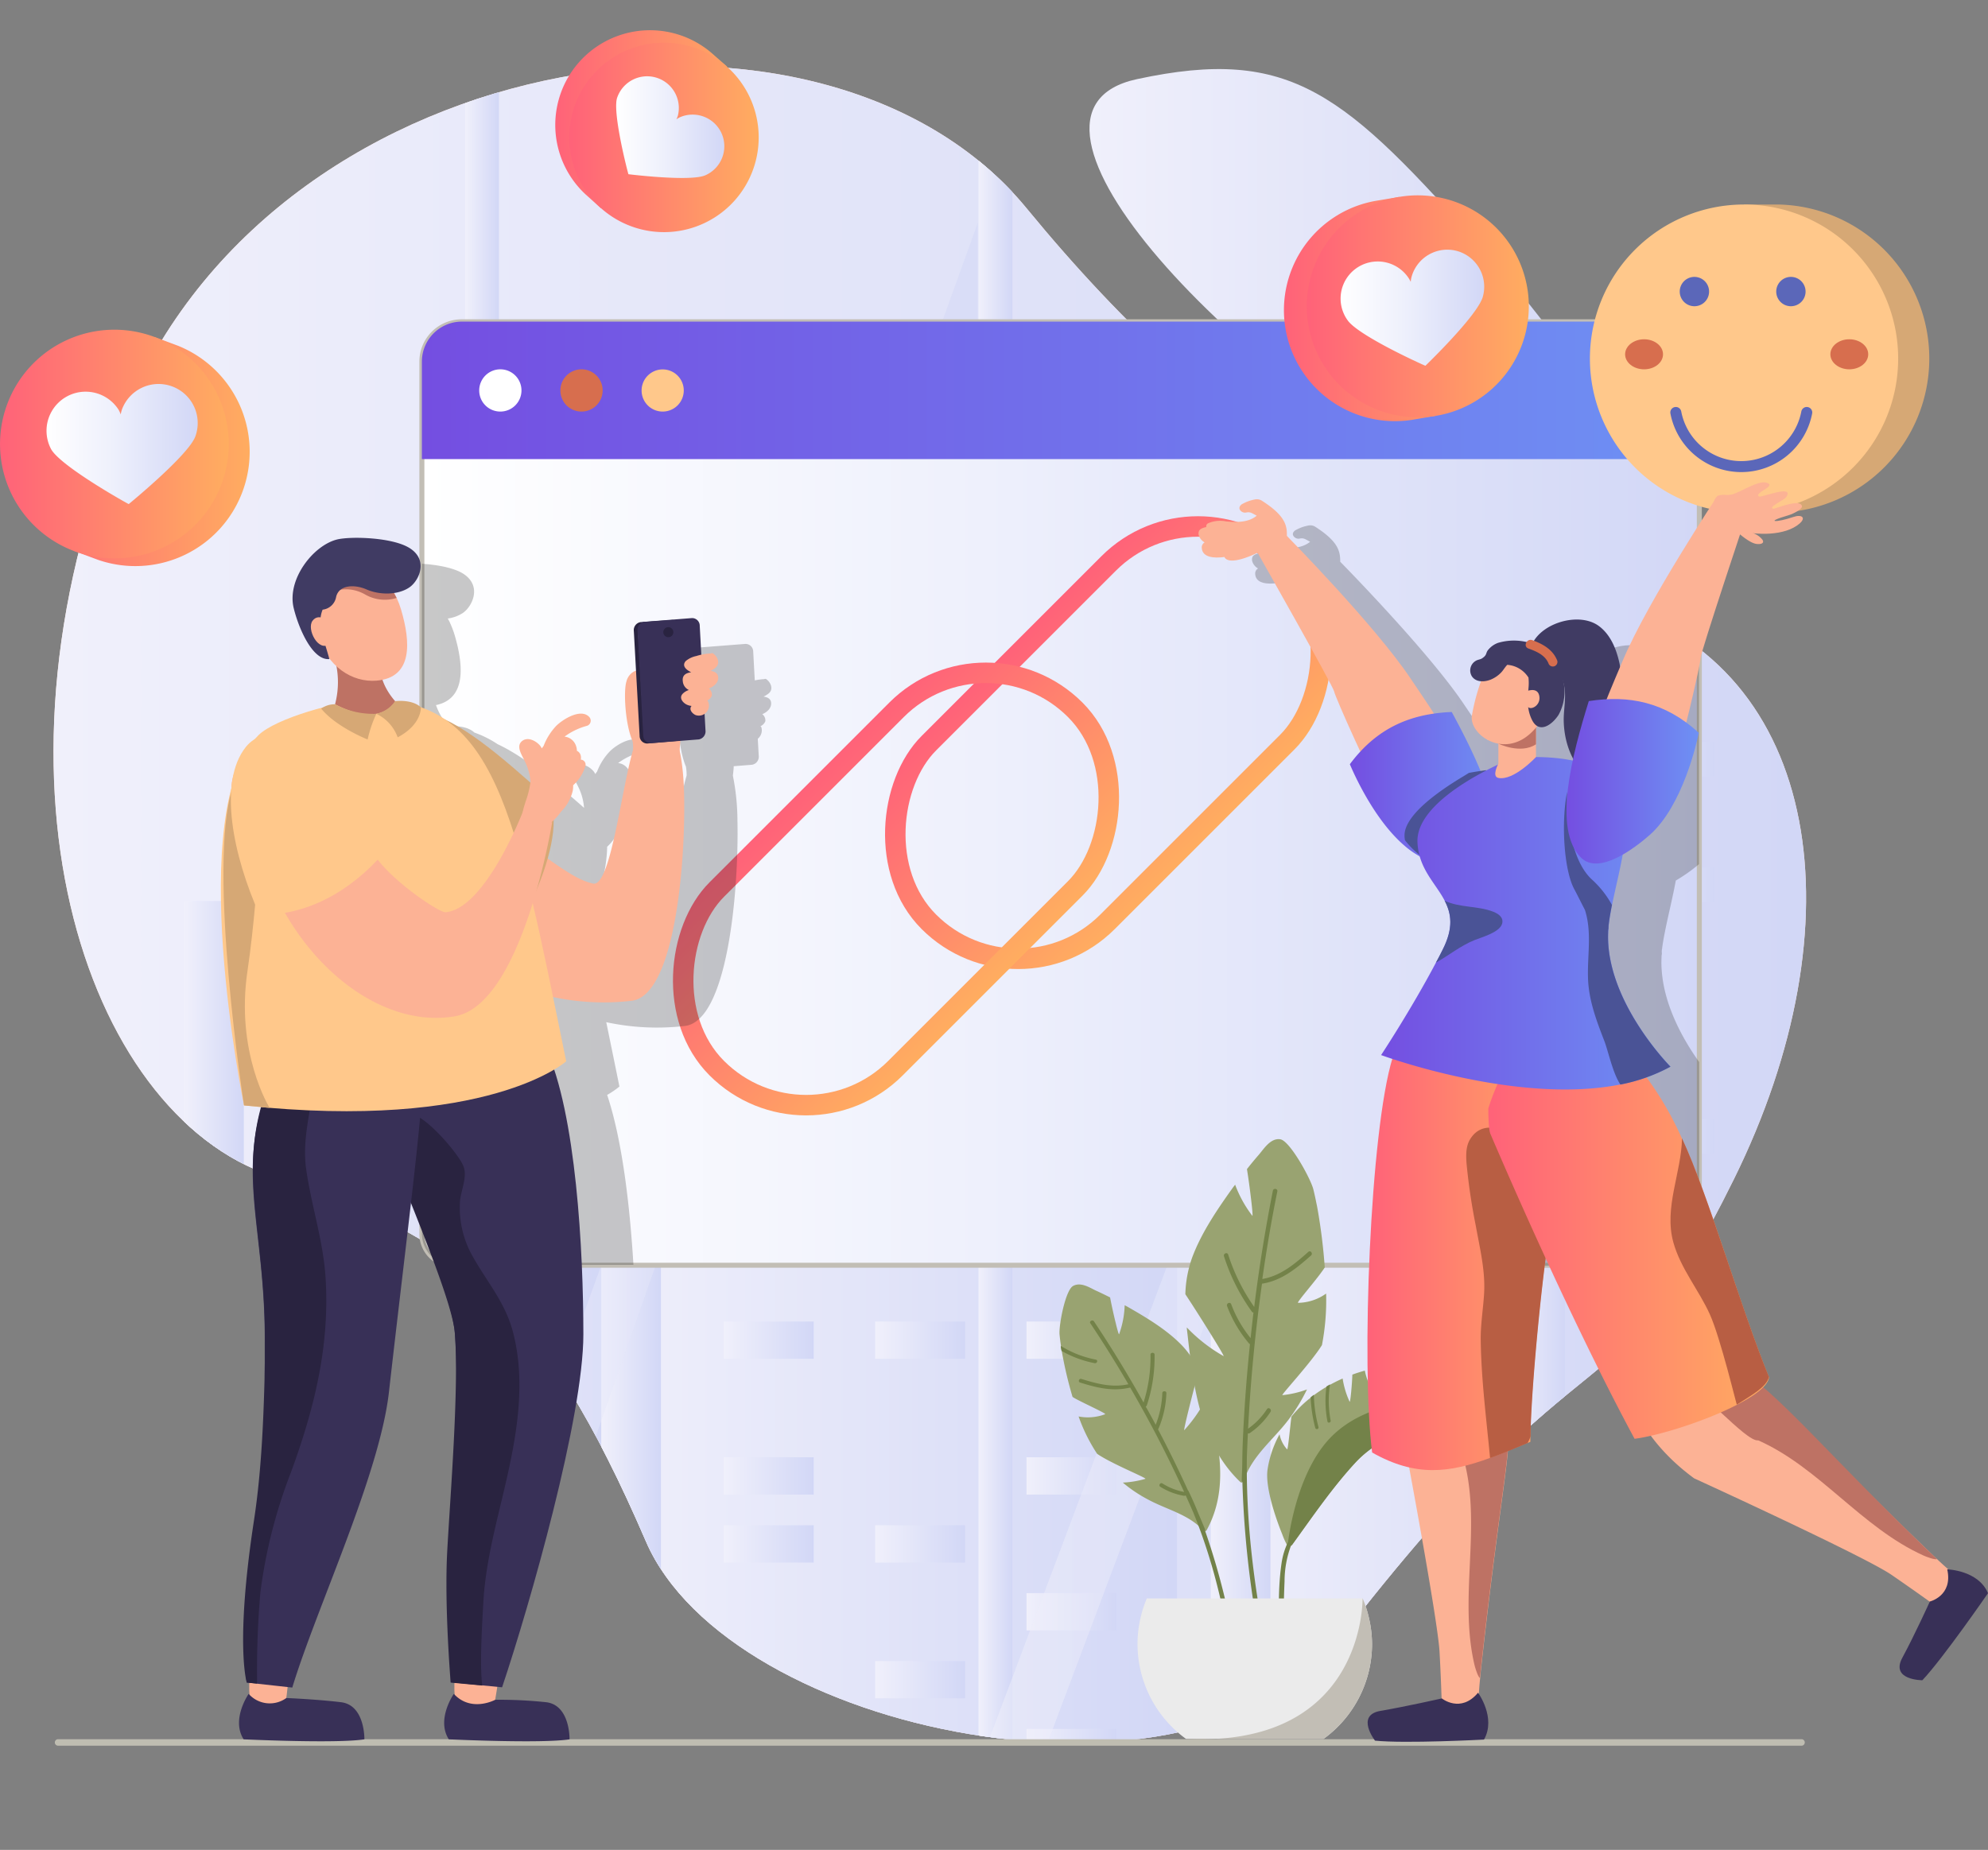 <?xml version="1.0" encoding="UTF-8"?> <svg xmlns="http://www.w3.org/2000/svg" xmlns:xlink="http://www.w3.org/1999/xlink" viewBox="0 0 397.01 369.52"><rect x="0" y="0" width="397.01" height="369.52" fill="#808080" stroke="none"/> <defs> <style>.cls-1{fill:url(#Безымянный_градиент_209);}.cls-2{fill:#ffe3d5;}.cls-3{fill:url(#Безымянный_градиент_209-2);}.cls-4{clip-path:url(#clip-path);}.cls-5{fill:url(#Безымянный_градиент_209-4);}.cls-6{fill:url(#Безымянный_градиент_209-5);}.cls-7{fill:url(#Безымянный_градиент_209-6);}.cls-8{fill:url(#Безымянный_градиент_209-7);}.cls-9{fill:url(#Безымянный_градиент_209-8);}.cls-10{fill:url(#Безымянный_градиент_209-9);}.cls-11{fill:url(#Безымянный_градиент_209-10);}.cls-12{fill:url(#Безымянный_градиент_209-11);}.cls-13{fill:url(#Безымянный_градиент_209-12);}.cls-14{fill:url(#Безымянный_градиент_209-13);}.cls-15{fill:url(#Безымянный_градиент_209-14);}.cls-16{fill:url(#Безымянный_градиент_209-15);}.cls-17{fill:url(#Безымянный_градиент_209-16);}.cls-18{fill:url(#Безымянный_градиент_209-17);}.cls-19{fill:url(#Безымянный_градиент_209-18);}.cls-20{fill:url(#Безымянный_градиент_209-19);}.cls-21{fill:url(#Безымянный_градиент_209-20);}.cls-22{fill:url(#Безымянный_градиент_209-21);}.cls-23{fill:url(#Безымянный_градиент_209-22);}.cls-24{fill:url(#Безымянный_градиент_209-23);}.cls-25{fill:url(#Безымянный_градиент_209-24);}.cls-26{fill:url(#Безымянный_градиент_209-25);}.cls-27{fill:url(#Безымянный_градиент_209-26);}.cls-28{fill:url(#Безымянный_градиент_209-27);}.cls-29{fill:url(#Безымянный_градиент_209-28);}.cls-30{fill:url(#Безымянный_градиент_209-29);}.cls-31{fill:url(#Безымянный_градиент_209-30);}.cls-32{fill:url(#Безымянный_градиент_209-31);}.cls-33{fill:url(#Безымянный_градиент_209-32);}.cls-34{fill:url(#Безымянный_градиент_209-33);}.cls-35{fill:url(#Безымянный_градиент_209-34);}.cls-36{fill:url(#Безымянный_градиент_209-35);}.cls-37{fill:url(#Безымянный_градиент_209-36);}.cls-38{fill:url(#Безымянный_градиент_209-37);}.cls-39{fill:url(#Безымянный_градиент_209-38);}.cls-40{fill:url(#Безымянный_градиент_209-39);}.cls-41{fill:url(#Безымянный_градиент_209-40);}.cls-42{fill:url(#Безымянный_градиент_209-41);}.cls-43{fill:url(#Безымянный_градиент_209-42);}.cls-44{fill:url(#Безымянный_градиент_209-43);}.cls-45{fill:url(#Безымянный_градиент_209-44);}.cls-46{fill:url(#Безымянный_градиент_209-45);}.cls-47{fill:url(#Безымянный_градиент_209-46);}.cls-48{fill:url(#Безымянный_градиент_209-47);}.cls-49{fill:url(#Безымянный_градиент_209-48);}.cls-50{fill:url(#Безымянный_градиент_209-49);}.cls-51{fill:url(#Безымянный_градиент_209-50);}.cls-52{fill:url(#Безымянный_градиент_209-51);}.cls-53{fill:url(#Безымянный_градиент_209-52);}.cls-54{fill:url(#Безымянный_градиент_209-53);}.cls-55{fill:url(#Безымянный_градиент_209-54);}.cls-56{fill:url(#Безымянный_градиент_209-55);}.cls-57{fill:url(#Безымянный_градиент_209-56);}.cls-58{fill:url(#Безымянный_градиент_209-57);}.cls-59{fill:url(#Безымянный_градиент_209-58);}.cls-60{fill:url(#Безымянный_градиент_209-59);}.cls-61{fill:url(#Безымянный_градиент_209-60);}.cls-62{fill:url(#Безымянный_градиент_209-61);}.cls-63{fill:url(#Безымянный_градиент_209-62);}.cls-64{fill:url(#Безымянный_градиент_209-63);}.cls-65{fill:url(#Безымянный_градиент_209-64);}.cls-66{fill:url(#Безымянный_градиент_209-65);}.cls-67{fill:url(#Безымянный_градиент_209-66);}.cls-68{fill:url(#Безымянный_градиент_209-67);}.cls-69{fill:url(#Безымянный_градиент_209-68);}.cls-70,.cls-73{opacity:0.5;}.cls-70{fill:url(#Безымянный_градиент_209-69);}.cls-71{fill:url(#Безымянный_градиент_209-70);}.cls-72{fill:url(#Безымянный_градиент_209-71);}.cls-73{fill:url(#Безымянный_градиент_209-72);}.cls-74{fill:url(#Безымянный_градиент_209-73);}.cls-75{fill:#bfbdb1;}.cls-76{fill:url(#Безымянный_градиент_210);}.cls-77{fill:#c2beb5;}.cls-78{fill:url(#Безымянный_градиент_208);}.cls-79{fill:#ffc88b;}.cls-80{fill:#d76e4e;}.cls-81{fill:#fff;}.cls-82,.cls-83{fill:none;stroke-miterlimit:10;stroke-width:4.09px;}.cls-82{stroke:url(#Безымянный_градиент_199);}.cls-83{stroke:url(#Безымянный_градиент_199-2);}.cls-84{fill:#99a371;}.cls-85{fill:#738249;}.cls-86{fill:#ebebeb;}.cls-87{opacity:0.25;}.cls-88{fill:#242424;}.cls-89{fill:url(#Безымянный_градиент_199-3);}.cls-90{fill:url(#Безымянный_градиент_199-4);}.cls-91{fill:url(#Безымянный_градиент_210-2);}.cls-92{fill:url(#Безымянный_градиент_199-5);}.cls-93{fill:url(#Безымянный_градиент_199-6);}.cls-94{fill:url(#Безымянный_градиент_210-3);}.cls-95{fill:url(#Безымянный_градиент_199-7);}.cls-96{fill:url(#Безымянный_градиент_199-8);}.cls-97{fill:url(#Безымянный_градиент_210-4);}.cls-98{fill:#fcb295;}.cls-99{fill:#383057;}.cls-100{fill:#292340;}.cls-101{fill:#d6a875;}.cls-102{fill:#be7264;}.cls-103{fill:#403b63;}.cls-104{fill:#5b67b9;}.cls-105{fill:url(#Безымянный_градиент_208-2);}.cls-106{fill:url(#Безымянный_градиент_199-9);}.cls-107{fill:#b85e43;}.cls-108{fill:url(#Безымянный_градиент_199-10);}.cls-109{fill:#4a5396;}.cls-110{fill:url(#Безымянный_градиент_208-3);}.cls-111{fill:url(#Безымянный_градиент_208-4);}</style> <linearGradient id="Безымянный_градиент_209" x1="10.69" y1="180.67" x2="360.68" y2="180.67" gradientUnits="userSpaceOnUse"> <stop offset="0" stop-color="#f0f0fb"></stop> <stop offset="1" stop-color="#d2d7f6"></stop> </linearGradient> <linearGradient id="Безымянный_градиент_209-2" x1="217.58" y1="62.31" x2="329.38" y2="62.31" xlink:href="#Безымянный_градиент_209"></linearGradient> <clipPath id="clip-path"> <path class="cls-1" d="M321.78,120.67C280.65,108.19,245.2,90.55,205,41.59S56.9,7.69,25.52,81.13,16.73,222.36,54.39,234.91s53.82,24.84,74.62,73c16.68,38.64,109.4,57.25,138.14,20,52.55-68.15,54-41.52,79.11-92.36S364,133.5,321.78,120.67Z"></path> </clipPath> <linearGradient id="Безымянный_градиент_209-4" x1="36.81" y1="274.75" x2="122.49" y2="274.75" gradientTransform="translate(159.3 549.5) rotate(-180)" xlink:href="#Безымянный_градиент_209"></linearGradient> <linearGradient id="Безымянный_градиент_209-5" x1="36.81" y1="274.75" x2="48.69" y2="274.75" gradientTransform="translate(85.5 549.5) rotate(-180)" xlink:href="#Безымянный_градиент_209"></linearGradient> <linearGradient id="Безымянный_градиент_209-6" x1="98.24" y1="190.61" x2="110.54" y2="190.61" gradientTransform="translate(208.78 381.21) rotate(-180)" xlink:href="#Безымянный_градиент_209"></linearGradient> <linearGradient id="Безымянный_градиент_209-7" x1="77.54" y1="190.61" x2="89.84" y2="190.61" gradientTransform="translate(167.38 381.21) rotate(-180)" xlink:href="#Безымянный_градиент_209"></linearGradient> <linearGradient id="Безымянный_градиент_209-8" x1="98.24" y1="209.19" x2="110.54" y2="209.19" gradientTransform="translate(208.78 418.37) rotate(-180)" xlink:href="#Безымянный_градиент_209"></linearGradient> <linearGradient id="Безымянный_градиент_209-9" x1="77.54" y1="209.19" x2="89.84" y2="209.19" gradientTransform="translate(167.38 418.37) rotate(-180)" xlink:href="#Безымянный_градиент_209"></linearGradient> <linearGradient id="Безымянный_градиент_209-10" x1="56.84" y1="209.19" x2="69.14" y2="209.19" gradientTransform="translate(125.97 418.37) rotate(-180)" xlink:href="#Безымянный_градиент_209"></linearGradient> <linearGradient id="Безымянный_градиент_209-11" x1="98.24" y1="227.77" x2="110.54" y2="227.77" gradientTransform="translate(208.78 455.53) rotate(-180)" xlink:href="#Безымянный_градиент_209"></linearGradient> <linearGradient id="Безымянный_градиент_209-12" x1="56.84" y1="227.77" x2="69.14" y2="227.77" gradientTransform="translate(125.97 455.53) rotate(-180)" xlink:href="#Безымянный_градиент_209"></linearGradient> <linearGradient id="Безымянный_градиент_209-13" x1="77.54" y1="237.06" x2="89.84" y2="237.06" gradientTransform="translate(167.38 474.12) rotate(-180)" xlink:href="#Безымянный_градиент_209"></linearGradient> <linearGradient id="Безымянный_градиент_209-14" x1="98.24" y1="246.35" x2="110.54" y2="246.35" gradientTransform="translate(208.78 492.7) rotate(-180)" xlink:href="#Безымянный_градиент_209"></linearGradient> <linearGradient id="Безымянный_градиент_209-15" x1="77.54" y1="255.64" x2="89.84" y2="255.64" gradientTransform="translate(167.38 511.28) rotate(-180)" xlink:href="#Безымянный_градиент_209"></linearGradient> <linearGradient id="Безымянный_градиент_209-16" x1="98.24" y1="264.93" x2="110.54" y2="264.93" gradientTransform="translate(208.78 529.86) rotate(-180)" xlink:href="#Безымянный_градиент_209"></linearGradient> <linearGradient id="Безымянный_градиент_209-17" x1="56.84" y1="264.93" x2="69.14" y2="264.93" gradientTransform="translate(125.97 529.86) rotate(-180)" xlink:href="#Безымянный_градиент_209"></linearGradient> <linearGradient id="Безымянный_градиент_209-18" x1="98.24" y1="282.1" x2="110.54" y2="282.1" gradientTransform="translate(208.78 564.2) rotate(-180)" xlink:href="#Безымянный_градиент_209"></linearGradient> <linearGradient id="Безымянный_градиент_209-19" x1="77.54" y1="282.1" x2="89.84" y2="282.1" gradientTransform="translate(167.38 564.2) rotate(-180)" xlink:href="#Безымянный_градиент_209"></linearGradient> <linearGradient id="Безымянный_градиент_209-20" x1="98.24" y1="300.68" x2="110.54" y2="300.68" gradientTransform="translate(208.78 601.36) rotate(-180)" xlink:href="#Безымянный_градиент_209"></linearGradient> <linearGradient id="Безымянный_градиент_209-21" x1="77.54" y1="300.68" x2="89.84" y2="300.68" gradientTransform="translate(167.38 601.36) rotate(-180)" xlink:href="#Безымянный_градиент_209"></linearGradient> <linearGradient id="Безымянный_градиент_209-22" x1="56.84" y1="300.68" x2="69.14" y2="300.68" gradientTransform="translate(125.97 601.36) rotate(-180)" xlink:href="#Безымянный_градиент_209"></linearGradient> <linearGradient id="Безымянный_градиент_209-23" x1="98.24" y1="319.26" x2="110.54" y2="319.26" gradientTransform="translate(208.78 638.52) rotate(-180)" xlink:href="#Безымянный_градиент_209"></linearGradient> <linearGradient id="Безымянный_градиент_209-24" x1="56.84" y1="319.26" x2="69.14" y2="319.26" gradientTransform="translate(125.97 638.52) rotate(-180)" xlink:href="#Безымянный_градиент_209"></linearGradient> <linearGradient id="Безымянный_градиент_209-25" x1="77.54" y1="328.55" x2="89.84" y2="328.55" gradientTransform="translate(167.38 657.1) rotate(-180)" xlink:href="#Безымянный_градиент_209"></linearGradient> <linearGradient id="Безымянный_градиент_209-26" x1="56.84" y1="328.55" x2="69.14" y2="328.55" gradientTransform="translate(125.97 657.1) rotate(-180)" xlink:href="#Безымянный_градиент_209"></linearGradient> <linearGradient id="Безымянный_градиент_209-27" x1="98.24" y1="337.84" x2="110.54" y2="337.84" gradientTransform="translate(208.78 675.68) rotate(-180)" xlink:href="#Безымянный_градиент_209"></linearGradient> <linearGradient id="Безымянный_градиент_209-28" x1="77.54" y1="347.13" x2="89.84" y2="347.13" gradientTransform="translate(167.38 694.26) rotate(-180)" xlink:href="#Безымянный_градиент_209"></linearGradient> <linearGradient id="Безымянный_градиент_209-29" x1="98.24" y1="356.42" x2="110.54" y2="356.42" gradientTransform="translate(208.78 712.84) rotate(-180)" xlink:href="#Безымянный_градиент_209"></linearGradient> <linearGradient id="Безымянный_градиент_209-30" x1="56.84" y1="356.42" x2="69.14" y2="356.42" gradientTransform="translate(125.97 712.84) rotate(-180)" xlink:href="#Безымянный_градиент_209"></linearGradient> <linearGradient id="Безымянный_градиент_209-31" x1="241.83" y1="274.75" x2="327.51" y2="274.75" gradientTransform="translate(569.34 549.5) rotate(-180)" xlink:href="#Безымянный_градиент_209"></linearGradient> <linearGradient id="Безымянный_градиент_209-32" x1="241.83" y1="274.75" x2="253.71" y2="274.75" gradientTransform="translate(495.54 549.5) rotate(-180)" xlink:href="#Безымянный_градиент_209"></linearGradient> <linearGradient id="Безымянный_градиент_209-33" x1="120.11" y1="229.67" x2="235.07" y2="229.67" gradientTransform="translate(355.18 459.34) rotate(-180)" xlink:href="#Безымянный_градиент_209"></linearGradient> <linearGradient id="Безымянный_градиент_209-34" x1="120.11" y1="229.67" x2="131.99" y2="229.67" gradientTransform="translate(252.1 459.34) rotate(-180)" xlink:href="#Безымянный_градиент_209"></linearGradient> <linearGradient id="Безымянный_градиент_209-35" x1="205.01" y1="106.95" x2="222.96" y2="106.95" gradientTransform="translate(427.97 213.9) rotate(-180)" xlink:href="#Безымянный_градиент_209"></linearGradient> <linearGradient id="Безымянный_градиент_209-36" x1="174.78" y1="106.95" x2="192.73" y2="106.95" gradientTransform="translate(367.51 213.9) rotate(-180)" xlink:href="#Безымянный_градиент_209"></linearGradient> <linearGradient id="Безымянный_градиент_209-37" x1="205.01" y1="134.08" x2="222.96" y2="134.08" gradientTransform="translate(427.97 268.17) rotate(-180)" xlink:href="#Безымянный_градиент_209"></linearGradient> <linearGradient id="Безымянный_градиент_209-38" x1="174.78" y1="134.08" x2="192.73" y2="134.08" gradientTransform="translate(367.51 268.17) rotate(-180)" xlink:href="#Безымянный_градиент_209"></linearGradient> <linearGradient id="Безымянный_градиент_209-39" x1="144.55" y1="134.08" x2="162.5" y2="134.08" gradientTransform="translate(307.05 268.17) rotate(-180)" xlink:href="#Безымянный_градиент_209"></linearGradient> <linearGradient id="Безымянный_градиент_209-40" x1="205.01" y1="161.22" x2="222.96" y2="161.22" gradientTransform="translate(427.97 322.43) rotate(-180)" xlink:href="#Безымянный_градиент_209"></linearGradient> <linearGradient id="Безымянный_градиент_209-41" x1="144.55" y1="161.22" x2="162.5" y2="161.22" gradientTransform="translate(307.05 322.43) rotate(-180)" xlink:href="#Безымянный_градиент_209"></linearGradient> <linearGradient id="Безымянный_градиент_209-42" x1="174.78" y1="174.78" x2="192.73" y2="174.78" gradientTransform="translate(367.51 349.56) rotate(-180)" xlink:href="#Безымянный_градиент_209"></linearGradient> <linearGradient id="Безымянный_градиент_209-43" x1="205.01" y1="188.35" x2="222.96" y2="188.35" gradientTransform="translate(427.97 376.7) rotate(-180)" xlink:href="#Безымянный_градиент_209"></linearGradient> <linearGradient id="Безымянный_градиент_209-44" x1="174.78" y1="201.92" x2="192.73" y2="201.92" gradientTransform="translate(367.51 403.83) rotate(-180)" xlink:href="#Безымянный_градиент_209"></linearGradient> <linearGradient id="Безымянный_градиент_209-45" x1="205.01" y1="215.48" x2="222.96" y2="215.48" gradientTransform="translate(427.97 430.96) rotate(-180)" xlink:href="#Безымянный_градиент_209"></linearGradient> <linearGradient id="Безымянный_градиент_209-46" x1="144.55" y1="215.48" x2="162.5" y2="215.48" gradientTransform="translate(307.05 430.96) rotate(-180)" xlink:href="#Безымянный_градиент_209"></linearGradient> <linearGradient id="Безымянный_градиент_209-47" x1="205.01" y1="240.56" x2="222.96" y2="240.56" gradientTransform="translate(427.97 481.11) rotate(-180)" xlink:href="#Безымянный_градиент_209"></linearGradient> <linearGradient id="Безымянный_градиент_209-48" x1="174.78" y1="240.56" x2="192.73" y2="240.56" gradientTransform="translate(367.51 481.11) rotate(-180)" xlink:href="#Безымянный_градиент_209"></linearGradient> <linearGradient id="Безымянный_градиент_209-49" x1="205.01" y1="267.69" x2="222.96" y2="267.69" gradientTransform="translate(427.97 535.38) rotate(-180)" xlink:href="#Безымянный_градиент_209"></linearGradient> <linearGradient id="Безымянный_градиент_209-50" x1="174.78" y1="267.69" x2="192.73" y2="267.69" gradientTransform="translate(367.51 535.38) rotate(-180)" xlink:href="#Безымянный_градиент_209"></linearGradient> <linearGradient id="Безымянный_градиент_209-51" x1="144.55" y1="267.69" x2="162.5" y2="267.69" gradientTransform="translate(307.05 535.38) rotate(-180)" xlink:href="#Безымянный_градиент_209"></linearGradient> <linearGradient id="Безымянный_градиент_209-52" x1="205.01" y1="294.82" x2="222.96" y2="294.82" gradientTransform="translate(427.97 589.64) rotate(-180)" xlink:href="#Безымянный_градиент_209"></linearGradient> <linearGradient id="Безымянный_градиент_209-53" x1="144.55" y1="294.82" x2="162.5" y2="294.82" gradientTransform="translate(307.05 589.64) rotate(-180)" xlink:href="#Безымянный_градиент_209"></linearGradient> <linearGradient id="Безымянный_градиент_209-54" x1="174.78" y1="308.39" x2="192.73" y2="308.39" gradientTransform="translate(367.51 616.78) rotate(-180)" xlink:href="#Безымянный_градиент_209"></linearGradient> <linearGradient id="Безымянный_градиент_209-55" x1="144.55" y1="308.39" x2="162.5" y2="308.39" gradientTransform="translate(307.05 616.78) rotate(-180)" xlink:href="#Безымянный_градиент_209"></linearGradient> <linearGradient id="Безымянный_градиент_209-56" x1="205.01" y1="321.95" x2="222.96" y2="321.95" gradientTransform="translate(427.97 643.91) rotate(-180)" xlink:href="#Безымянный_градиент_209"></linearGradient> <linearGradient id="Безымянный_градиент_209-57" x1="174.78" y1="335.52" x2="192.73" y2="335.52" gradientTransform="translate(367.51 671.04) rotate(-180)" xlink:href="#Безымянный_градиент_209"></linearGradient> <linearGradient id="Безымянный_градиент_209-58" x1="205.01" y1="349.09" x2="222.96" y2="349.09" gradientTransform="translate(427.97 698.17) rotate(-180)" xlink:href="#Безымянный_градиент_209"></linearGradient> <linearGradient id="Безымянный_градиент_209-59" x1="144.55" y1="349.09" x2="162.5" y2="349.09" gradientTransform="translate(307.05 698.17) rotate(-180)" xlink:href="#Безымянный_градиент_209"></linearGradient> <linearGradient id="Безымянный_градиент_209-60" x1="300.86" y1="240.1" x2="312.5" y2="240.1" gradientTransform="translate(613.36 480.19) rotate(-180)" xlink:href="#Безымянный_градиент_209"></linearGradient> <linearGradient id="Безымянный_градиент_209-61" x1="324.82" y1="151.63" x2="342.41" y2="151.63" gradientTransform="translate(667.23 303.26) rotate(-180)" xlink:href="#Безымянный_градиент_209"></linearGradient> <linearGradient id="Безымянный_градиент_209-62" x1="324.82" y1="176.74" x2="342.41" y2="176.74" gradientTransform="translate(667.23 353.48) rotate(-180)" xlink:href="#Безымянный_градиент_209"></linearGradient> <linearGradient id="Безымянный_градиент_209-63" x1="324.82" y1="226.96" x2="342.41" y2="226.96" gradientTransform="translate(667.23 453.93) rotate(-180)" xlink:href="#Безымянный_градиент_209"></linearGradient> <linearGradient id="Безымянный_градиент_209-64" x1="324.82" y1="275.28" x2="342.41" y2="275.28" gradientTransform="translate(667.23 550.56) rotate(-180)" xlink:href="#Безымянный_градиент_209"></linearGradient> <linearGradient id="Безымянный_градиент_209-65" x1="324.82" y1="300.39" x2="342.41" y2="300.39" gradientTransform="translate(667.23 600.78) rotate(-180)" xlink:href="#Безымянный_градиент_209"></linearGradient> <linearGradient id="Безымянный_градиент_209-66" x1="324.82" y1="312.94" x2="342.41" y2="312.94" gradientTransform="translate(667.23 625.89) rotate(-180)" xlink:href="#Безымянный_градиент_209"></linearGradient> <linearGradient id="Безымянный_градиент_209-67" x1="324.82" y1="350.61" x2="342.41" y2="350.61" gradientTransform="translate(667.23 701.22) rotate(-180)" xlink:href="#Безымянный_градиент_209"></linearGradient> <linearGradient id="Безымянный_градиент_209-68" x1="195.43" y1="179.6" x2="202.15" y2="179.6" xlink:href="#Безымянный_градиент_209"></linearGradient> <linearGradient id="Безымянный_градиент_209-69" x1="85.54" y1="196.45" x2="195.25" y2="196.45" xlink:href="#Безымянный_градиент_209"></linearGradient> <linearGradient id="Безымянный_градиент_209-70" x1="92.91" y1="179.6" x2="99.64" y2="179.6" xlink:href="#Безымянный_градиент_209"></linearGradient> <linearGradient id="Безымянный_градиент_209-71" x1="195.45" y1="179.6" x2="202.18" y2="179.6" xlink:href="#Безымянный_градиент_209"></linearGradient> <linearGradient id="Безымянный_градиент_209-72" x1="197.19" y1="178.18" x2="337.08" y2="178.18" xlink:href="#Безымянный_градиент_209"></linearGradient> <linearGradient id="Безымянный_градиент_209-73" x1="297.97" y1="179.6" x2="304.7" y2="179.6" xlink:href="#Безымянный_градиент_209"></linearGradient> <linearGradient id="Безымянный_градиент_210" x1="84.25" y1="158.5" x2="339.36" y2="158.5" gradientUnits="userSpaceOnUse"> <stop offset="0" stop-color="#fff"></stop> <stop offset="0.44" stop-color="#eef0fc"></stop> <stop offset="1" stop-color="#d2d7f6"></stop> </linearGradient> <linearGradient id="Безымянный_градиент_208" x1="84.25" y1="77.99" x2="339.36" y2="77.99" gradientUnits="userSpaceOnUse"> <stop offset="0" stop-color="#744ee1"></stop> <stop offset="1" stop-color="#6e91f4"></stop> </linearGradient> <linearGradient id="Безымянный_градиент_199" x1="198.08" y1="-138.55" x2="252.63" y2="-138.55" gradientTransform="translate(-4.07 286.89)" gradientUnits="userSpaceOnUse"> <stop offset="0" stop-color="#ff6279"></stop> <stop offset="1" stop-color="#ffad60"></stop> </linearGradient> <linearGradient id="Безымянный_градиент_199-2" x1="188.81" y1="-87.93" x2="243.35" y2="-87.93" gradientTransform="translate(-37.14 265.51)" xlink:href="#Безымянный_градиент_199"></linearGradient> <linearGradient id="Безымянный_градиент_199-3" x1="110.8" y1="24.87" x2="148.64" y2="24.87" gradientTransform="matrix(1, 0, 0, 1, 0, 0)" xlink:href="#Безымянный_градиент_199"></linearGradient> <linearGradient id="Безымянный_градиент_199-4" x1="113.67" y1="27.42" x2="151.52" y2="27.42" gradientTransform="matrix(1, 0, 0, 1, 0, 0)" xlink:href="#Безымянный_градиент_199"></linearGradient> <linearGradient id="Безымянный_градиент_210-2" x1="123.05" y1="25.29" x2="144.65" y2="25.29" xlink:href="#Безымянный_градиент_210"></linearGradient> <linearGradient id="Безымянный_градиент_199-5" x1="256.53" y1="61.72" x2="300.88" y2="61.72" gradientTransform="matrix(1, 0, 0, 1, 0, 0)" xlink:href="#Безымянный_градиент_199"></linearGradient> <linearGradient id="Безымянный_градиент_199-6" x1="260.96" y1="61.19" x2="305.31" y2="61.19" gradientTransform="matrix(1, 0, 0, 1, 0, 0)" xlink:href="#Безымянный_градиент_199"></linearGradient> <linearGradient id="Безымянный_градиент_210-3" x1="267.76" y1="61.48" x2="296.4" y2="61.48" xlink:href="#Безымянный_градиент_210"></linearGradient> <linearGradient id="Безымянный_градиент_199-7" x1="4.34" y1="90.23" x2="50.02" y2="90.23" gradientTransform="matrix(1, 0, 0, 1, 0, 0)" xlink:href="#Безымянный_градиент_199"></linearGradient> <linearGradient id="Безымянный_градиент_199-8" x1="0" y1="88.69" x2="45.69" y2="88.69" gradientTransform="matrix(1, 0, 0, 1, 0, 0)" xlink:href="#Безымянный_градиент_199"></linearGradient> <linearGradient id="Безымянный_градиент_210-4" x1="9.12" y1="88.69" x2="39.45" y2="88.69" xlink:href="#Безымянный_градиент_210"></linearGradient> <linearGradient id="Безымянный_градиент_208-2" x1="269.6" y1="158.35" x2="298.96" y2="158.35" xlink:href="#Безымянный_градиент_208"></linearGradient> <linearGradient id="Безымянный_градиент_199-9" x1="273.12" y1="250.03" x2="313.68" y2="250.03" gradientTransform="matrix(1, 0, 0, 1, 0, 0)" xlink:href="#Безымянный_градиент_199"></linearGradient> <linearGradient id="Безымянный_градиент_199-10" x1="297.22" y1="244.12" x2="353.27" y2="244.12" gradientTransform="matrix(1, 0, 0, 1, 0, 0)" xlink:href="#Безымянный_градиент_199"></linearGradient> <linearGradient id="Безымянный_градиент_208-3" x1="275.8" y1="184.42" x2="333.61" y2="184.42" xlink:href="#Безымянный_градиент_208"></linearGradient> <linearGradient id="Безымянный_градиент_208-4" x1="312.83" y1="156.06" x2="339.25" y2="156.06" xlink:href="#Безымянный_градиент_208"></linearGradient> </defs> <title>Ресурс 5изо</title> <g id="Слой_2" data-name="Слой 2"> <g id="Layer_1" data-name="Layer 1"> <path class="cls-2" d="M321.78,120.67C280.65,108.19,245.2,90.55,205,41.59S56.9,7.69,25.52,81.13,16.73,222.36,54.39,234.91s53.82,24.84,74.62,73c16.68,38.64,109.4,57.25,138.14,20,52.55-68.15,54-41.52,79.11-92.36S364,133.5,321.78,120.67Z"></path> <path class="cls-3" d="M296.45,50.16c-27.94-31.58-38.51-41-69.4-34.35s19.3,60.26,70.46,86.54S330.65,88.81,296.45,50.16Z"></path> <path class="cls-1" d="M321.78,120.67C280.65,108.19,245.2,90.55,205,41.59S56.9,7.69,25.52,81.13,16.73,222.36,54.39,234.91s53.82,24.84,74.62,73c16.68,38.64,109.4,57.25,138.14,20,52.55-68.15,54-41.52,79.11-92.36S364,133.5,321.78,120.67Z"></path> <g class="cls-4"> <rect class="cls-5" x="36.81" y="179.98" width="85.69" height="189.54" transform="translate(159.3 549.5) rotate(180)"></rect> <rect class="cls-6" x="36.81" y="179.98" width="11.88" height="189.54" transform="translate(85.5 549.5) rotate(180)"></rect> <rect class="cls-7" x="98.24" y="188.05" width="12.3" height="5.1" transform="translate(208.78 381.21) rotate(180)"></rect> <rect class="cls-8" x="77.54" y="188.05" width="12.3" height="5.1" transform="translate(167.38 381.21) rotate(180)"></rect> <rect class="cls-9" x="98.24" y="206.63" width="12.3" height="5.1" transform="translate(208.78 418.37) rotate(180)"></rect> <rect class="cls-10" x="77.54" y="206.63" width="12.3" height="5.1" transform="translate(167.38 418.37) rotate(180)"></rect> <rect class="cls-11" x="56.84" y="206.63" width="12.3" height="5.1" transform="translate(125.97 418.37) rotate(180)"></rect> <rect class="cls-12" x="98.24" y="225.22" width="12.3" height="5.1" transform="translate(208.78 455.53) rotate(180)"></rect> <rect class="cls-13" x="56.84" y="225.22" width="12.3" height="5.1" transform="translate(125.97 455.53) rotate(180)"></rect> <rect class="cls-14" x="77.54" y="234.51" width="12.3" height="5.1" transform="translate(167.38 474.12) rotate(180)"></rect> <rect class="cls-15" x="98.24" y="243.8" width="12.3" height="5.1" transform="translate(208.78 492.7) rotate(180)"></rect> <rect class="cls-16" x="77.54" y="253.09" width="12.3" height="5.1" transform="translate(167.38 511.28) rotate(180)"></rect> <rect class="cls-17" x="98.24" y="262.38" width="12.3" height="5.1" transform="translate(208.78 529.86) rotate(180)"></rect> <rect class="cls-18" x="56.84" y="262.38" width="12.3" height="5.1" transform="translate(125.97 529.86) rotate(180)"></rect> <rect class="cls-19" x="98.24" y="279.55" width="12.3" height="5.1" transform="translate(208.78 564.2) rotate(180)"></rect> <rect class="cls-20" x="77.54" y="279.55" width="12.3" height="5.1" transform="translate(167.38 564.2) rotate(180)"></rect> <rect class="cls-21" x="98.24" y="298.13" width="12.3" height="5.1" transform="translate(208.78 601.36) rotate(180)"></rect> <rect class="cls-22" x="77.54" y="298.13" width="12.3" height="5.1" transform="translate(167.38 601.36) rotate(180)"></rect> <rect class="cls-23" x="56.84" y="298.13" width="12.3" height="5.1" transform="translate(125.97 601.36) rotate(180)"></rect> <rect class="cls-24" x="98.24" y="316.71" width="12.3" height="5.1" transform="translate(208.78 638.52) rotate(180)"></rect> <rect class="cls-25" x="56.84" y="316.71" width="12.3" height="5.1" transform="translate(125.97 638.52) rotate(180)"></rect> <rect class="cls-26" x="77.54" y="326" width="12.3" height="5.1" transform="translate(167.38 657.1) rotate(180)"></rect> <rect class="cls-27" x="56.84" y="326" width="12.3" height="5.1" transform="translate(125.97 657.1) rotate(180)"></rect> <rect class="cls-28" x="98.24" y="335.29" width="12.3" height="5.1" transform="translate(208.78 675.68) rotate(180)"></rect> <rect class="cls-29" x="77.54" y="344.58" width="12.3" height="5.1" transform="translate(167.38 694.26) rotate(180)"></rect> <rect class="cls-30" x="98.24" y="353.87" width="12.3" height="5.1" transform="translate(208.78 712.84) rotate(180)"></rect> <rect class="cls-31" x="56.84" y="353.87" width="12.3" height="5.1" transform="translate(125.97 712.84) rotate(180)"></rect> <rect class="cls-32" x="241.83" y="179.98" width="85.69" height="189.54" transform="translate(569.34 549.5) rotate(180)"></rect> <rect class="cls-33" x="241.83" y="179.98" width="11.88" height="189.54" transform="translate(495.54 549.5) rotate(180)"></rect> <rect class="cls-34" x="120.11" y="89.83" width="114.97" height="279.69" transform="translate(355.18 459.34) rotate(180)"></rect> <rect class="cls-35" x="120.11" y="89.83" width="11.88" height="279.69" transform="translate(252.1 459.34) rotate(180)"></rect> <rect class="cls-36" x="205.01" y="103.22" width="17.96" height="7.45" transform="translate(427.97 213.9) rotate(180)"></rect> <rect class="cls-37" x="174.78" y="103.22" width="17.96" height="7.45" transform="translate(367.51 213.9) rotate(180)"></rect> <rect class="cls-38" x="205.01" y="130.36" width="17.96" height="7.45" transform="translate(427.97 268.17) rotate(180)"></rect> <rect class="cls-39" x="174.78" y="130.36" width="17.96" height="7.45" transform="translate(367.51 268.17) rotate(180)"></rect> <rect class="cls-40" x="144.55" y="130.36" width="17.96" height="7.45" transform="translate(307.05 268.17) rotate(180)"></rect> <rect class="cls-41" x="205.01" y="157.49" width="17.96" height="7.45" transform="translate(427.97 322.43) rotate(180)"></rect> <rect class="cls-42" x="144.55" y="157.49" width="17.96" height="7.45" transform="translate(307.05 322.43) rotate(180)"></rect> <rect class="cls-43" x="174.78" y="171.06" width="17.96" height="7.45" transform="translate(367.51 349.56) rotate(180)"></rect> <rect class="cls-44" x="205.01" y="184.62" width="17.96" height="7.45" transform="translate(427.97 376.7) rotate(180)"></rect> <rect class="cls-45" x="174.78" y="198.19" width="17.96" height="7.45" transform="translate(367.51 403.83) rotate(180)"></rect> <rect class="cls-46" x="205.01" y="211.76" width="17.96" height="7.45" transform="translate(427.97 430.96) rotate(180)"></rect> <rect class="cls-47" x="144.55" y="211.76" width="17.96" height="7.45" transform="translate(307.05 430.96) rotate(180)"></rect> <rect class="cls-48" x="205.01" y="236.83" width="17.96" height="7.45" transform="translate(427.97 481.11) rotate(180)"></rect> <rect class="cls-49" x="174.78" y="236.83" width="17.96" height="7.45" transform="translate(367.51 481.11) rotate(180)"></rect> <rect class="cls-50" x="205.01" y="263.96" width="17.96" height="7.45" transform="translate(427.97 535.38) rotate(180)"></rect> <rect class="cls-51" x="174.78" y="263.96" width="17.96" height="7.45" transform="translate(367.51 535.38) rotate(180)"></rect> <rect class="cls-52" x="144.55" y="263.96" width="17.96" height="7.45" transform="translate(307.05 535.38) rotate(180)"></rect> <rect class="cls-53" x="205.01" y="291.1" width="17.96" height="7.45" transform="translate(427.97 589.64) rotate(180)"></rect> <rect class="cls-54" x="144.55" y="291.1" width="17.96" height="7.45" transform="translate(307.05 589.64) rotate(180)"></rect> <rect class="cls-55" x="174.78" y="304.66" width="17.96" height="7.45" transform="translate(367.51 616.78) rotate(180)"></rect> <rect class="cls-56" x="144.55" y="304.66" width="17.96" height="7.45" transform="translate(307.05 616.78) rotate(180)"></rect> <rect class="cls-57" x="205.01" y="318.23" width="17.96" height="7.45" transform="translate(427.97 643.91) rotate(180)"></rect> <rect class="cls-58" x="174.78" y="331.8" width="17.96" height="7.45" transform="translate(367.51 671.04) rotate(180)"></rect> <rect class="cls-59" x="205.01" y="345.36" width="17.96" height="7.45" transform="translate(427.97 698.17) rotate(180)"></rect> <rect class="cls-60" x="144.55" y="345.36" width="17.96" height="7.45" transform="translate(307.05 698.17) rotate(180)"></rect> <rect class="cls-61" x="300.86" y="110.67" width="11.64" height="258.84" transform="translate(613.36 480.19) rotate(180)"></rect> <rect class="cls-62" x="324.82" y="148.18" width="17.6" height="6.9" transform="translate(667.23 303.26) rotate(180)"></rect> <rect class="cls-63" x="324.82" y="173.29" width="17.6" height="6.9" transform="translate(667.23 353.48) rotate(180)"></rect> <rect class="cls-64" x="324.82" y="223.51" width="17.6" height="6.9" transform="translate(667.23 453.93) rotate(180)"></rect> <rect class="cls-65" x="324.82" y="271.83" width="17.6" height="6.9" transform="translate(667.23 550.56) rotate(180)"></rect> <rect class="cls-66" x="324.82" y="296.94" width="17.6" height="6.9" transform="translate(667.23 600.78) rotate(180)"></rect> <rect class="cls-67" x="324.82" y="309.5" width="17.6" height="6.9" transform="translate(667.23 625.89) rotate(180)"></rect> <rect class="cls-68" x="324.82" y="347.16" width="17.6" height="6.9" transform="translate(667.23 701.22) rotate(180)"></rect> <rect class="cls-69" x="195.43" width="6.73" height="359.2"></rect> <polygon class="cls-70" points="97.48 348.34 85.54 348.34 195.25 44.56 195.25 69.04 97.48 348.34"></polygon> <rect class="cls-71" x="92.91" y="1.81" width="6.73" height="355.57"></rect> <rect class="cls-72" x="195.45" width="6.73" height="359.2"></rect> <polygon class="cls-73" points="209.12 348.34 197.19 348.34 325.14 8.02 337.08 8.02 209.12 348.34"></polygon> <rect class="cls-74" x="297.97" y="1.81" width="6.73" height="355.57"></rect> </g> <path class="cls-75" d="M359.85,348.7H11.52a.65.65,0,0,1,0-1.29H359.85a.65.65,0,0,1,0,1.29Z"></path> <path class="cls-76" d="M339.36,72.23V246.49a6.24,6.24,0,0,1-6.24,6.24H90.48a6.24,6.24,0,0,1-6.23-6.24V72.24a8,8,0,0,1,8-8H331.4A8,8,0,0,1,339.36,72.23Z"></path> <path class="cls-77" d="M333.12,253.23H90.48a6.75,6.75,0,0,1-6.73-6.74V72.24a8.46,8.46,0,0,1,8.46-8.46H331.4a8.46,8.46,0,0,1,8.46,8.45V246.49A6.75,6.75,0,0,1,333.12,253.23ZM92.21,64.78a7.47,7.47,0,0,0-7.46,7.46V246.49a5.74,5.74,0,0,0,5.73,5.74H333.12a5.75,5.75,0,0,0,5.74-5.74V72.23a7.46,7.46,0,0,0-7.46-7.45Z"></path> <path class="cls-78" d="M339.36,91.7H84.25V72.24a8,8,0,0,1,8-8H331.4a8,8,0,0,1,8,8Z"></path> <path class="cls-79" d="M128.13,78a4.21,4.21,0,1,1,4.21,4.21A4.2,4.2,0,0,1,128.13,78Z"></path> <path class="cls-80" d="M111.91,78a4.22,4.22,0,1,1,4.22,4.21A4.21,4.21,0,0,1,111.91,78Z"></path> <path class="cls-81" d="M95.7,78a4.22,4.22,0,1,1,4.22,4.21A4.21,4.21,0,0,1,95.7,78Z"></path> <polygon class="cls-81" points="319.29 74.91 321.37 72.83 324.35 75.8 327.33 72.83 329.41 74.91 326.44 77.89 329.41 80.87 327.33 82.95 324.35 79.97 321.37 82.95 319.29 80.87 322.26 77.89 319.29 74.91"></polygon> <rect class="cls-82" x="196.06" y="97.73" width="50.46" height="101.23" rx="25.23" transform="translate(169.71 -113.03) rotate(45)"></rect> <rect class="cls-83" x="153.71" y="126.96" width="50.46" height="101.23" rx="25.23" transform="translate(177.97 -74.52) rotate(45)"></rect> <path class="cls-84" d="M259.23,260.24a9.85,9.85,0,0,0,5.6-1.85,47.26,47.26,0,0,1-.83,10.29c-2.2,3.55-8.31,10.08-7.89,10a20,20,0,0,0,4.9-1.14,36.76,36.76,0,0,1-3.74,6.11c-3,3.95-7.18,7.11-8.79,11.93a.28.28,0,0,1-.18.21.35.35,0,0,1-.58.26c-8-7.57-9.4-19.07-10.56-29.43-.06-.5-.12-1-.16-1.47a31.88,31.88,0,0,0,7.35,5.73c.38.21-5-8.39-7.63-12.36a23.47,23.47,0,0,1,1.37-7.36c1.87-5,5.07-9.67,8.17-14,.13-.17.27-.34.4-.52a23.73,23.73,0,0,0,3.43,6.21c.25.34-.57-6.29-1.07-9.32.78-1,1.55-1.93,2.37-2.87,1.06-1.25,2.37-3.37,4.28-3.09s6.07,7.85,6.61,10c.23.92.43,1.87.62,2.82.09.4.17.82.24,1.23a113.08,113.08,0,0,1,1.42,11.55c-.13.2-.26.41-.41.6C262.6,256,258.85,260.24,259.23,260.24Z"></path> <path class="cls-85" d="M252,256.42c3.93-.59,6.93-3.08,9.82-5.64.43-.38-.1-1.11-.54-.72-2.7,2.4-5.52,4.8-9.19,5.42.84-5.85,1.81-11.69,3-17.5.11-.57-.78-.7-.89-.14q-2.28,11.55-3.73,23.22a38.89,38.89,0,0,1-5.2-10.46c-.18-.55-1-.22-.84.33A39.26,39.26,0,0,0,250,262a.39.39,0,0,0,.32.18c-.2,1.7-.39,3.4-.57,5.11a24.17,24.17,0,0,1-3.87-6.76c-.2-.55-1-.21-.84.33a25.18,25.18,0,0,0,4.4,7.5.55.55,0,0,0,.18.13q-.87,8.4-1.31,16.85a.42.42,0,0,0,0,.2q-.18,3.09-.22,6.17c0,1.35-.08,2.69-.11,4a.39.39,0,0,0,.13.31,197,197,0,0,0,4.79,37.65l.87-.21c-3-14-5-28.23-4.76-42.61.06-1.52.12-3,.2-4.55a.43.43,0,0,0,.39-.05,14.92,14.92,0,0,0,4.12-4.22c.32-.48-.38-1.05-.7-.56a14.32,14.32,0,0,1-3.77,3.91q.75-14.53,2.78-29Z"></path> <path class="cls-84" d="M220.7,282.49a9.77,9.77,0,0,1-5.3.45,34.13,34.13,0,0,0,3.7,7.46c2.9,2,10,4.84,9.63,5a19.42,19.42,0,0,1-4.5.75,28.17,28.17,0,0,0,5,3.36c3.67,2,8.17,3,10.94,6.08a.23.23,0,0,0,.22.1.32.32,0,0,0,.56,0c4.58-8.31,2.45-17.41.43-25.59-.09-.38-.19-.77-.29-1.15a29.3,29.3,0,0,1-4.58,6.72c-.27.29,1.8-7.95,2.89-11.79a16.85,16.85,0,0,0-3.31-5.08c-3-3.14-7.11-5.6-11-7.82l-.49-.26a18.56,18.56,0,0,1-1.11,5.79c-.12.34-1.35-4.91-1.8-7.35-.94-.47-1.89-.94-2.85-1.37-1.26-.6-3-1.76-4.54-.92s-2.88,7.89-2.7,9.7c.07.77.17,1.55.29,2.32,0,.34.09.68.15,1a80.39,80.39,0,0,0,2.15,9.14c.17.11.34.22.52.32C216.59,280.38,221,282.36,220.7,282.49Z"></path> <path class="cls-85" d="M247.51,335.55a140.92,140.92,0,0,0-6.88-29.86.28.28,0,0,0,0-.27c-.42-1-.84-2-1.27-3q-.91-2.31-2-4.57a.28.28,0,0,0-.11-.13q-2.82-6.19-6-12.23a.33.33,0,0,0,.12-.16,19.62,19.62,0,0,0,1.56-7.08c0-.47-.8-.45-.81,0a19.32,19.32,0,0,1-1.32,6.35c-.65-1.22-1.31-2.44-2-3.65a.39.39,0,0,0,.23-.24,30.55,30.55,0,0,0,1.54-10.14c0-.47-.82-.45-.81,0a30,30,0,0,1-1.39,9.58q-4.62-8.29-9.91-16.22c-.26-.39-1,0-.72.39,2.67,4,5.19,8.05,7.6,12.18-3.3.74-6.39-.14-9.39-1.06-.48-.14-.72.58-.25.72,3.2,1,6.48,1.86,10,1h0q5.91,10.17,10.78,20.86a12.38,12.38,0,0,1-4.34-1.7c-.41-.27-.84.39-.44.65a12.8,12.8,0,0,0,4.73,1.81.42.42,0,0,0,.35-.09c.51,1.11,1,2.23,1.49,3.35,4.4,10.72,6.82,22,8.34,33.59Z"></path> <path class="cls-85" d="M218.84,271.58a20.44,20.44,0,0,1-7-2.74c0,.34.09.68.15,1a21.77,21.77,0,0,0,6.6,2.45C219.1,272.39,219.34,271.68,218.84,271.58Z"></path> <path class="cls-84" d="M294.87,278.33c-.05,3.25-7.55,4.82-9.93,5.7-5.27,2-10.41,3.92-14.31,8.16-4.6,5-8.56,10.77-12.52,16.28a.93.93,0,0,1-.94.4,14.21,14.21,0,0,1-1.09-2.37c-1.37-3.36-3.46-9.53-2.94-13a21.13,21.13,0,0,1,2.39-7,6.28,6.28,0,0,0,1.5,3c.19.2.6-4.43.87-6.52.34-.43.69-.84,1.07-1.24a22.39,22.39,0,0,1,2.77-2.55c.21-.17.42-.34.64-.5a28.94,28.94,0,0,1,2.52-1.67l.71-.41c.81-.45,1.66-.87,2.52-1.25a17.28,17.28,0,0,0,1.39,4.63c.15.3.5-3.66.55-5.41.82-.31,1.65-.56,2.49-.8a13.17,13.17,0,0,0,1,3c.11.23,1.23-2.45,1.63-3.63a32.73,32.73,0,0,1,8-.63l.69,0q1.08.07,2.13.24c2.58.4,8.67,2,8.79,5.53A.33.33,0,0,1,294.87,278.33Z"></path> <path class="cls-85" d="M266,286.86c-6.37,6.28-8.35,17.84-8.76,21.12a14.37,14.37,0,0,0-1.31,4.27c-.76,5.18-.54,10.65-.41,15.87,0,1.72.12,3.44.21,5.16l.88-.17c-.05-1.08-.1-2.17-.14-3.25-.16-4.68-.15-9.36.06-14a20.48,20.48,0,0,1,1.27-7.08,1.21,1.21,0,0,0,.29-.27c4-5.51,7.92-11.28,12.52-16.28,3.9-4.24,9-6.21,14.31-8.16,2.38-.88,9.88-2.45,9.93-5.7C284.88,279.5,273.35,279.62,266,286.86Z"></path> <path class="cls-85" d="M265.74,283.77a21,21,0,0,1-.13-7.24l-.71.41a21.28,21.28,0,0,0,.2,7C265.18,284.33,265.82,284.18,265.74,283.77Z"></path> <path class="cls-85" d="M263.31,285.06a27.08,27.08,0,0,1-.93-6.45c-.22.16-.43.33-.64.5a28.12,28.12,0,0,0,.92,6.1A.33.33,0,0,0,263.31,285.06Z"></path> <path class="cls-86" d="M274,328.39a23.4,23.4,0,0,1-9.68,18.95H236.84a23.42,23.42,0,0,1-9.67-18.95,23.17,23.17,0,0,1,.57-5.1,22.9,22.9,0,0,1,1.28-4h43.09a22.12,22.12,0,0,1,1.29,4A23.17,23.17,0,0,1,274,328.39Z"></path> <path class="cls-77" d="M274,328.39a23.4,23.4,0,0,1-9.68,18.95H236.84c35.86,1.78,35.27-28.09,35.27-28.09a22.12,22.12,0,0,1,1.29,4A23.17,23.17,0,0,1,274,328.39Z"></path> <g class="cls-87"> <path class="cls-88" d="M152.2,142.67a.1.1,0,0,0,.05,0,1.57,1.57,0,0,1,.59,1.4,1.84,1.84,0,0,1-1,1,.32.32,0,0,1,.21.21,2.16,2.16,0,0,1-.72,2.28l.19,3.41a1.62,1.62,0,0,1-1.35,1.79l-3.65.29c0,.63-.1,1.26-.16,1.89a46.57,46.57,0,0,1,.91,8.94c.3,13.88-1.92,40-10.46,41.05a48.16,48.16,0,0,1-15.74-.75q1.26,6.1,2.63,12.86a17.64,17.64,0,0,1-2.45,1.67c3,9,4.52,21.92,5.25,33.95h-31c-.94-2.47-1.92-4.93-2.84-7.26q-.41,3.48-.85,7.26H90.48a6.24,6.24,0,0,1-6.23-6.24V112.61c3.08.2,6.42.81,8.28,2,3.81,2.46,1.76,6.58-.11,7.84a7.32,7.32,0,0,1-3,1.1l0,0a6.2,6.2,0,0,1,.47.92h0a17.6,17.6,0,0,1,.9,2.37c1.8,6.1,2.32,12.75-3.72,14a12.44,12.44,0,0,0,2.53,4.27s3.33-.45,5.14,1.22h0a20.79,20.79,0,0,1,4.62,2.31c5.36,2.52,11.14,7.3,17.27,12.72,0,0,0-.05,0-.07a11.21,11.21,0,0,0-1.16-4.14c-.5-1.11-1.83-2.82-.62-3.92s2.89-.12,3.71.86c.13.16.22.35.34.52a3.61,3.61,0,0,1,.34-.49,12.09,12.09,0,0,1,2.51-4c1.35-1.39,5-3.62,6.62-1.62a1.06,1.06,0,0,1-.47,1.77,13.29,13.29,0,0,0-4.46,2.15,2.71,2.71,0,0,1,2.29,1.84,3.16,3.16,0,0,1,.18,1,1.35,1.35,0,0,1,.71.77,1.79,1.79,0,0,1,.06,1,1,1,0,0,1,.92,1.3,8.26,8.26,0,0,1-2.44,3.82,5.45,5.45,0,0,1-.07,1.06,8.64,8.64,0,0,1-2.36,4.22,10.78,10.78,0,0,1-1.48,1.71,27.94,27.94,0,0,1-1.19,7.5c4.18,2.91,6.48,4.4,9.06,5,3.49.81,5.63-18.67,8-26.73a10,10,0,0,0-.14-1.79c-1.5-3.45-1.8-10.05-1.21-11.86a3.12,3.12,0,0,1,1.5-2c.12-.06.26-.09.39-.14l-.44-7.92a1.63,1.63,0,0,1,1.35-1.79l1.85-.13,8.46-.66a1.54,1.54,0,0,1,1.54,1.57l.31,5.72a12.1,12.1,0,0,1,1.78-.25h.11a.37.37,0,0,1,.4,0c.85.58,1.56,2,.46,2.87a5.37,5.37,0,0,1-1,.62c.86.11,1.56.48,1.52,1.44S153.16,142.27,152.2,142.67Z"></path> <path class="cls-88" d="M334.22,138.32c0-.18-.05-.36-.09-.54-.59-2.82-1.76-5.86-4.19-7.62-3.68-2.67-10.51-.87-12.9,2.94l-.34-.13a.93.93,0,0,0-1.15.44,10.42,10.42,0,0,0-5.73.11,4.65,4.65,0,0,0-1.88,1.31c-.65.72-.18,1.06-1.31,1.79-.36.23-.85.25-1.23.48a2.23,2.23,0,0,0-.77,3.17,2.33,2.33,0,0,0,1.79,1,33.58,33.58,0,0,0-1.81,6.88c-.3,2.27,2.12,5,5.3,5.55v4l-.09.18c-.71.33-1.5.73-2.35,1.17a.09.09,0,0,1,0,0l-1.1.15c-1.7-4.09-3.8-8.2-5.73-11.77a34.29,34.29,0,0,0-3.57.33c-1.2-1.89-2.69-4.08-4.73-7.1-6.81-10.15-23.14-26.87-24.69-28.45,0-2.1-.37-4-4.9-6.93a1.86,1.86,0,0,0-1.53-.29,8,8,0,0,0-2.64,1c-.31.29-.57.65-.23,1.14a1.21,1.21,0,0,0,1.2.45c.8-.15,1,.05,2.09.64-1,.8-2.58,1.51-6.11,1.13a6.07,6.07,0,0,0-3.65.4.68.68,0,0,0-.32.58,1,1,0,0,0,0,.17,1.66,1.66,0,0,0-.41.08c-.74.22-1.23.53-1.1,1.43a2.41,2.41,0,0,0,1.19,1.54,1.15,1.15,0,0,0-.57,1.12c.12,1.86,2.31,2.08,4.47,1.8.73,1.43,3.9.48,6.65-.86,1.79,3.16,15.1,26.79,15.27,27.71.11.61,2.28,5.68,5.25,12.05a30.63,30.63,0,0,0-2.06,2.49c.67,1.6,4.78,11,10.93,16.29a18.63,18.63,0,0,0,2.56,1.85l.42.23c1,3.64,3.53,6.07,5,8.9,1.33,2.54,1.81,5.4-.39,9.75-.44.88-.88,1.75-1.36,2.62-5,9.45-10.95,18.45-10.95,18.45s.83.3,2.27.77c-2.11,7.08-3.62,21.29-4.38,36.1h48.75a6.24,6.24,0,0,0,6.24-6.24V212.16c-3.23-4.53-6.94-11.16-7.48-18.18a20,20,0,0,1-.05-2.57c0-.24,0-.49.05-.73s0-.37,0-.55,0-.36.05-.54c.15-1.2.37-2.43.63-3.7.65-3.27,1.53-6.71,2.12-10a32.54,32.54,0,0,0,4.64-3.28V127.72c-1.8,3.3-3.41,6.49-4.55,9.19C334.61,137.4,334.41,137.87,334.22,138.32Zm-9.47,18.73a37.32,37.32,0,0,0-7.34-.71h0v-5.86c.08-.1.15-.21.24-.32,1.39.81,3.19-.57,4.26-2.21a8.68,8.68,0,0,0,1.13-5.51c.38,2.23-.17,4.56-.12,6.81a16.79,16.79,0,0,0,1.89,7.49C324.8,156.84,324.77,156.94,324.75,157.05Zm10.57-91.74a8,8,0,0,0-3.92-1h-.58a30.77,30.77,0,0,0,8.54,36.17V72.24A8,8,0,0,0,335.32,65.31Z"></path> </g> <path class="cls-89" d="M143.88,37.42a18.92,18.92,0,0,0,1-23.87l.26-.3L142,10.49h0a18.92,18.92,0,0,0-25.09,28.31h0L120,41.58l.26-.29A18.93,18.93,0,0,0,143.88,37.42Z"></path> <path class="cls-90" d="M146.76,40a18.92,18.92,0,1,1-1.62-26.72A18.94,18.94,0,0,1,146.76,40Z"></path> <path class="cls-91" d="M144.13,26.7a6.34,6.34,0,0,0-8.32-3.29,4.77,4.77,0,0,0-.73.42,4.19,4.19,0,0,0,.31-.78,6.33,6.33,0,0,0-12.18-3.42c-.89,3.17,2.25,15.17,2.29,15.17s12.32,1.53,15.34.22A6.33,6.33,0,0,0,144.13,26.7Z"></path> <path class="cls-92" d="M300.57,58.24a22.19,22.19,0,0,0-21.05-18.46l-.08-.45-4.81.81h0A22.17,22.17,0,0,0,282,83.86h0l4.81-.82-.07-.45A22.19,22.19,0,0,0,300.57,58.24Z"></path> <path class="cls-93" d="M305,57.5a22.17,22.17,0,1,1-25.56-18.17A22.17,22.17,0,0,1,305,57.5Z"></path> <path class="cls-94" d="M291,50.14a7.41,7.41,0,0,0-9.11,5.17,5,5,0,0,0-.16,1,5.48,5.48,0,0,0-.48-.85A7.41,7.41,0,1,0,269.14,64c2.24,3.14,15.49,9.09,15.52,9.06S295.11,63,296.13,59.26A7.41,7.41,0,0,0,291,50.14Z"></path> <path class="cls-95" d="M5.79,82.31a22.84,22.84,0,0,1,24.9-14.56l.16-.44,4.71,1.76h0a22.83,22.83,0,0,1-16,42.75h0l-4.71-1.76.17-.44A22.86,22.86,0,0,1,5.79,82.31Z"></path> <path class="cls-96" d="M1.46,80.68A22.84,22.84,0,1,0,30.85,67.31,22.83,22.83,0,0,0,1.46,80.68Z"></path> <path class="cls-97" d="M34.36,77.18a7.8,7.8,0,0,0-10,4.6,5.83,5.83,0,0,0-.25,1,6,6,0,0,0-.43-.94,7.81,7.81,0,0,0-13.44,7.94c2.07,3.5,15.43,10.94,15.47,10.91S37.55,91,39,87.21A7.8,7.8,0,0,0,34.36,77.18Z"></path> <path class="cls-98" d="M99.52,332.13c-.71-.89-8.4-.14-8.48.32-.24,1.42-.6,6.84.13,7.56s7.36,2.21,7.51.83C98.81,339.66,100.21,333,99.52,332.13Z"></path> <path class="cls-99" d="M90.63,338.35s-3.56,5.09-1,9.08c0,0,18.52.88,24.11,0,0,0,.15-6.82-4.65-7.41a87,87,0,0,0-10.19-.49S94.11,342.13,90.63,338.35Z"></path> <path class="cls-98" d="M57.45,332.16c-.71-.89-7.3-.17-7.38.29-.24,1.42-.6,6.84.13,7.56s6.5,2.95,6.65,1.58C57,340.4,58.14,333,57.45,332.16Z"></path> <path class="cls-99" d="M90.83,266.28c.87,10.9.08,32.87-.8,43.76,0,.74,0,26,0,26l10.24,1c5.58-16.64,16.23-53.95,16.23-70.51s-1.44-44.16-7.52-57.25c-5.79-12.45-28.62,4.74-31.3,7.79-1.24,1.41,1.11,14,4.35,22.37C85.74,249.14,90.36,260.42,90.83,266.28Z"></path> <path class="cls-100" d="M90,336.09l6.32.6c-.58-4,0-12.84.22-16.89.42-7,2.16-13.93,3.8-20.76,2.58-10.84,5-22.33,2-33.35-1.59-5.67-5.06-9.61-7.88-14.61A19.69,19.69,0,0,1,91.86,240c.16-2.11,1.47-4.78.75-6.89-.89-2.67-8.86-11.68-10.9-10.32-2.46,1.65-1.22,8.06-2.21,11,3.76,9.67,10.86,26.56,11.33,32.42.87,10.9-.93,32.78-1.52,43.69S90,336.09,90,336.09Z"></path> <path class="cls-99" d="M49.28,336.09l9.09,1c4.75-15.69,17.43-42.5,19.3-59,2.89-25.56,6.39-52.93,6.54-59.66,0-1.08,0-1.65,0-1.65-6.26-7.62-16.87-10.73-21.59-11.29-1.87-.22-3.23.14-3.82,1.12a70.86,70.86,0,0,0-4.59,9c-7.62,18.1-1.2,29-1.34,52.57,0,1.36,0,2.75,0,4.13-.25,9.73,2.38,21.71-.42,31.87C47,324.09,49.28,336.09,49.28,336.09Z"></path> <path class="cls-100" d="M49.28,336.09l2.07.2A177.94,177.94,0,0,1,52,318.1,101.51,101.51,0,0,1,58.14,294c4.64-12.69,7.76-25.23,6.87-38.88-.49-7.42-2.84-14.31-3.87-21.6-.66-4.71.31-9.22,1.06-13.79a44.12,44.12,0,0,0,.68-7.9c-.07-2.19-8.62-.44-8.62,3.18-7.62,18.1-1.21,29.6-1.35,53.14,0,1.36,0,2.75,0,4.13-.23,9.73-.58,20.79-2.16,31.22C46.9,328.57,49.28,336.09,49.28,336.09Z"></path> <path class="cls-99" d="M49.66,338.35s-3.56,5.09-1,9.08c0,0,18.52.88,24.11,0,0,0,.15-6.82-4.65-7.41s-10.94-.84-10.94-.84A5.63,5.63,0,0,1,49.66,338.35Z"></path> <path class="cls-98" d="M86.14,173a28.92,28.92,0,0,0,.19,6.62c.5,3.83,4.39,6.52,7.57,10.86a13.77,13.77,0,0,0,2.26,2.36c5.8,4.9,17.73,8.53,30,7.06,8.54-1,10.76-27.18,10.46-41.06-.21-10.14-2.24-13.94-4.42-16.37-1.7-1.9-3.67,3.9-3.67,3.9-3.39-1.09-5.63,31.17-10.11,30.12-3-.69-5.56-2.55-11.09-6.41-.88-.61-13.63-23.9-20.57-27.23S86.14,173,86.14,173Z"></path> <path class="cls-101" d="M87,169.56s-7.94-.15-6.53,3.52C82.14,177.34,89.21,190,94.84,194c8.78-3.47,20-29.73,14.08-35-9-8.06-17.31-15.35-24.7-16.93S87,169.56,87,169.56Z"></path> <path class="cls-98" d="M126.31,148c-1.5-3.45-1.8-10.05-1.21-11.87a3.13,3.13,0,0,1,1.5-2,8.81,8.81,0,0,1,3.8-.61c.68,0,1.39.14,1.51,1.07a1.94,1.94,0,0,1-.95,1.82c-1.16.73-2,.26-2.66,2.37-.18.6-.23,1.25-.44,1.84-.11.31-.21.7-.32,1.13a2.53,2.53,0,0,1,3.34-.38,7.37,7.37,0,0,1,4,5.24,1.11,1.11,0,0,1,1,1.18c-.13,1.91-.3,3.81-.54,5.7-.13,1-.1,2.58-.78,3.39-1.05,1.24-4.42,1.25-5.82.95s-2.4.46-2.53-1.08C126.13,155.46,126.72,149.72,126.31,148Z"></path> <path class="cls-100" d="M127.9,124.27l6.54-.45.06,1-3.31.26-2.36.19a1.62,1.62,0,0,0-1.35,1.79l1,17.66a1.53,1.53,0,0,0,1.53,1.57l5.67-.42.11,2.08-6.53.57a1.53,1.53,0,0,1-1.53-1.57l-1.15-20.88A1.62,1.62,0,0,1,127.9,124.27Z"></path> <path class="cls-99" d="M127.32,126l1.14,20.88a1.55,1.55,0,0,0,1.43,1.57h.1l9.55-.75a1.63,1.63,0,0,0,1.35-1.79l-1.15-20.88a1.53,1.53,0,0,0-1.53-1.57l-9.54.75h-.1A1.64,1.64,0,0,0,127.32,126Z"></path> <path class="cls-100" d="M133.4,125.28a1,1,0,1,1-.93,1.06A1,1,0,0,1,133.4,125.28Z"></path> <path class="cls-98" d="M138.88,142.82c-.47-.21-1.23-.89-.92-1.59a.71.71,0,0,1,.15-.22,2.78,2.78,0,0,1-1-.28c-.69-.34-1.61-1.31-.75-2.18a3,3,0,0,1,1.21-.72,2.1,2.1,0,0,1-1.21-1.73c-.18-1.3.72-1.69,1.68-1.81-.84-.4-2-1.23-1.09-2.25a4.75,4.75,0,0,1,2.11-1,11.09,11.09,0,0,1,2.82-.51H142a.35.35,0,0,1,.4,0c.85.58,1.56,1.94.46,2.87a4.83,4.83,0,0,1-.95.61c.86.12,1.55.49,1.52,1.45s-.9,1.68-1.86,2.08l0,0a1.57,1.57,0,0,1,.59,1.4,1.79,1.79,0,0,1-.95,1,.3.3,0,0,1,.2.21A2,2,0,0,1,138.88,142.82Z"></path> <path class="cls-79" d="M113.07,212s-15.61,14-64.34,8.81c0,0-12.13-59,2.88-73.95C55,143.5,67.41,140,73.36,139.8,99,139.09,102.88,162,113.07,212Z"></path> <path class="cls-101" d="M48.73,220.81s-7.43-47.75-2.31-63.35l5.1,16.27s-.74,11.12-2.08,20.1c-2.48,16.44,4.4,27.46,4.4,27.46Z"></path> <path class="cls-102" d="M78.91,140.06s-2.6,5.5-12,.62a17.3,17.3,0,0,0-.3-9.87l9.35,1.6S75.3,135.91,78.91,140.06Z"></path> <path class="cls-98" d="M68.28,112.54c-4.62,1.36-6.81,7.71-4.9,14.18s7,9.64,11.82,9.24c7.29-.61,6.81-7.71,4.9-14.18S72.89,111.17,68.28,112.54Z"></path> <path class="cls-102" d="M77.3,116.44a16.4,16.4,0,0,1,1.9,3,7.9,7.9,0,0,1-6.33-.72c-4.92-2.75-9.45,1-9.45,1l.31-4L76,112Z"></path> <path class="cls-103" d="M64.43,121.78a3.09,3.09,0,0,0,2.7-2.56c.59-2.46,3.74-2.51,6.1-1.47s6.07,1.24,8.51-.41c1.87-1.25,3.92-5.38.11-7.83-3.47-2.23-12-2.41-14.61-1.73-4.75,1.24-10,8-8.58,13.72,1,4.08,3.77,10.47,7.12,10.15C64.61,127.38,63.27,124.62,64.43,121.78Z"></path> <path class="cls-98" d="M65.61,124.15s-1.93-1.81-3.19-.16,1.19,6.42,3.42,4.62S65.61,124.15,65.61,124.15Z"></path> <path class="cls-101" d="M78.91,140.06s3.33-.46,5.14,1.22c0,0,.24,3.42-4.63,6a8.34,8.34,0,0,0-4.26-4.7A6.21,6.21,0,0,0,78.91,140.06Z"></path> <path class="cls-101" d="M75.16,142.58a24.28,24.28,0,0,0-1.74,5.13s-6.21-2.43-9.28-6.16a4.52,4.52,0,0,1,2.75-.87A16.23,16.23,0,0,0,75.16,142.58Z"></path> <path class="cls-98" d="M90.85,203c13.52-2.33,19.41-38.72,19.41-38.72L104.47,162S97,181.5,89,182.22c-1.45.13-13.42-8.07-15.09-13.16-.73-2.27-1.41-4.62-2-6.63a22.17,22.17,0,0,0-8.3-12.25c-4-2.85-4.89-3-8.24-3.3-4.67-.46-10.1,7.18-9,11.74,2.1,8.77,9.1,21,9.3,21.42C63.08,194.71,77.28,205.32,90.85,203Z"></path> <path class="cls-79" d="M76.64,170.37c-.68-2.09-5.17-15.37-13.28-21-3.7-2.56-10.7-4.6-14.25-.18-5.68,7.08-2.49,21.93,2.7,33.49C61,183,69.92,178.16,76.64,170.37Z"></path> <path class="cls-98" d="M111.07,145a12.24,12.24,0,0,0-2.51,4,5,5,0,0,0-.35.49,5.69,5.69,0,0,0-.33-.52c-.82-1-2.56-1.91-3.71-.87s.12,2.82.62,3.93a11.16,11.16,0,0,1,1.16,4.13,19,19,0,0,1-1,4c-.27,1-.93,2.43-.32,3.4a5.28,5.28,0,0,0,2.81,1.66,3.36,3.36,0,0,0,2.8-1.08,10.66,10.66,0,0,0,1.79-2,8.7,8.7,0,0,0,2.36-4.23,6.36,6.36,0,0,0,.07-1.06,8.23,8.23,0,0,0,2.44-3.81,1,1,0,0,0-.92-1.3,1.84,1.84,0,0,0-.06-1,1.36,1.36,0,0,0-.71-.76,3.1,3.1,0,0,0-.18-1,2.71,2.71,0,0,0-2.29-1.84,13.29,13.29,0,0,1,4.46-2.15,1.08,1.08,0,0,0,.47-1.78C116,141.43,112.42,143.66,111.07,145Z"></path> <path class="cls-101" d="M323.75,71.63a30.8,30.8,0,0,1,24.54-30.15v-.63h6.78a30.77,30.77,0,0,1,0,61.53h-6.78v-.63A30.78,30.78,0,0,1,323.75,71.63Z"></path> <path class="cls-79" d="M317.51,71.63a30.78,30.78,0,1,0,30.78-30.78A30.78,30.78,0,0,0,317.51,71.63Z"></path> <path class="cls-80" d="M365.53,70.77c0,1.65,1.7,3,3.78,3s3.78-1.34,3.78-3-1.69-3-3.78-3S365.53,69.12,365.53,70.77Z"></path> <path class="cls-80" d="M324.54,70.77c0,1.65,1.7,3,3.79,3s3.78-1.34,3.78-3-1.7-3-3.78-3S324.54,69.12,324.54,70.77Z"></path> <path class="cls-104" d="M347.74,94.3A14.42,14.42,0,0,0,361.9,82.56a1.1,1.1,0,0,0-2.16-.41,12.21,12.21,0,0,1-24,0,1.1,1.1,0,0,0-2.16.41A14.42,14.42,0,0,0,347.74,94.3Z"></path> <path class="cls-104" d="M354.72,58.24a2.93,2.93,0,1,1,2.93,2.93A2.93,2.93,0,0,1,354.72,58.24Z"></path> <path class="cls-104" d="M335.45,58.24a2.93,2.93,0,1,1,2.93,2.93A2.93,2.93,0,0,1,335.45,58.24Z"></path> <path class="cls-98" d="M240,109.46a1.16,1.16,0,0,1,.57-1.12,2.42,2.42,0,0,1-1.2-1.53c-.12-.9.37-1.21,1.11-1.43a1.3,1.3,0,0,1,.41-.08,1,1,0,0,1,0-.17.66.66,0,0,1,.32-.58,6,6,0,0,1,3.65-.4c3.53.38,5.13-.33,6.11-1.14-1.08-.58-1.29-.78-2.09-.64a1.2,1.2,0,0,1-1.2-.44c-.34-.49-.08-.86.23-1.15a8,8,0,0,1,2.64-1,1.86,1.86,0,0,1,1.53.29c4.68,3,5,5,4.9,7.15,0,.91-2.8,2.66-4.64,2.56-2.95,1.63-7,3.12-7.83,1.48C242.33,111.54,240.14,111.33,240,109.46Z"></path> <path class="cls-98" d="M250.94,110.05s5.41-2.94,5.89-3.17c0,0,17.66,17.92,24.82,28.58,6.78,10.08,7.65,10.89,11,22.1,1.83,8.87-7.8,8.95-13.51,7.86-6-11.5-12.52-26.24-12.71-27.31S251.16,110.43,250.94,110.05Z"></path> <path class="cls-105" d="M297.45,172.67c-1.95,2.82-6.3,1.87-10,.33a34.85,34.85,0,0,1-4.39-2.21,17.09,17.09,0,0,1-2.56-1.85c-6.15-5.24-10.26-14.69-10.93-16.29,5.45-7.31,12.17-10.09,20.35-10.43C295.28,152.11,302,166.05,297.45,172.67Z"></path> <path class="cls-98" d="M300.24,260.32s1.36,19.78,1,24.68a12.06,12.06,0,0,0,0,2,1.13,1.13,0,0,1,0,.26c.15,4.29-2.36,17.47-5.58,47.11,0,.28-.06.57-.07.83a74.86,74.86,0,0,0-.38,9.68L288,342.94s-.15-6.41-.52-13-6.95-41.56-6.95-41.56c-.34-14.07,7.66-42.66,7.66-42.66Z"></path> <path class="cls-99" d="M295.17,338.12s3.66,5,1.19,9.36c0,0-15.82.84-21.77.21,0,0-3.94-5.08,1.09-5.94s12.26-2.49,12.26-2.49S291.69,342.29,295.17,338.12Z"></path> <path class="cls-102" d="M291.66,285.92c-.76-.07-1.07.76-.83,1.36.34.75.61,1.51.87,2.27a34.35,34.35,0,0,0-4.62-3c-1-.57-2,1-.95,1.59a30,30,0,0,1,6.44,4.33c3.15,13-1.22,27,1.9,40.13.12.52.69,2.41,1.09,2.57,0-.26.05-.55.07-.83,3.22-29.64,5.73-42.82,5.58-47.11C298.36,285.94,294.42,286.14,291.66,285.92Z"></path> <path class="cls-98" d="M330.31,262s16.5,11,20.14,14.3a11.64,11.64,0,0,0,1.58,1.2,1.46,1.46,0,0,1,.21.16c3.49,2.5,12.41,12.53,33.93,33.15.21.2.41.4.61.57a75.5,75.5,0,0,0,7.44,6.21l-5.88,4.48s-5.18-3.78-10.62-7.51-39.39-19.26-39.39-19.26C327,287,325.24,277.87,325.24,277.87Z"></path> <path class="cls-99" d="M388.87,313.48s6.2.15,8.14,4.76c0,0-9,13.05-13.11,17.39,0,0-6.43,0-4-4.49s5.5-11.24,5.5-11.24S390.05,318.78,388.87,313.48Z"></path> <path class="cls-102" d="M336.5,277.21c2.38-1,12.09,10.89,14.62,10.5,12.21,5.41,20.63,17.42,33,23,.49.23,2.33.93,2.7.71-.2-.17-.4-.37-.61-.57-21.52-20.62-30.08-31.67-40-38.37C343.35,273.9,335.42,277.68,336.5,277.21Z"></path> <path class="cls-106" d="M311.76,234.46c-.33,1.44-.7,3-1.06,4.51-.55,2.26-1.1,5.46-1.63,9.2-1.86,13.05-3.48,32.38-3.45,38.75,0,.41,0,.78,0,1.08l-.63.25c-2.68,1.09-5.15,2.12-7.5,3-8,2.91-14.68,3.87-23.47-1.11-2.2-17.37-.41-64.27,4.09-78.86,4.28-13.87,31.72,6.53,35,9.34C314.36,221.66,313.38,227.3,311.76,234.46Z"></path> <path class="cls-107" d="M304.78,229.16a.8.8,0,0,0-.24-1.1l0,0a.85.85,0,0,0-.66-.43c-3.09-2-7.7-4.08-10.2-.21-1,1.49-.92,3.38-.8,5.06a121.13,121.13,0,0,0,1.83,12.32c.81,4.51,1.94,9,1.67,13.58-.19,3.19-.74,6.28-.67,9.49.11,7.78,1.13,15.6,1.86,23.37,2.35-.84,4.82-1.87,7.5-3a8.29,8.29,0,0,0,.59-1.33c0-6.37,1.59-25.7,3.45-38.75C308.08,241.73,306,235.54,304.78,229.16Z"></path> <path class="cls-108" d="M353.27,275.1c-.36,4.45-18.69,11.22-26.84,12.3-12.9-23.94-26-54.39-28.8-60.93-.44-1.06-.41-5.06-.41-5.06,3.14-9.94,9.15-17.32,13.57-19.72,1.74-1,3.22-1.14,4.19-.41a75.19,75.19,0,0,1,8,7c.23.23.45.46.66.7a65.29,65.29,0,0,1,12.24,18.42C341.22,238.77,347.48,260.92,353.27,275.1Z"></path> <path class="cls-107" d="M335.9,227.38c-.11,6.86-3.66,13.84-1.72,20.81,1.47,5.25,5.09,9.48,7.3,14.39,2.11,4.71,5.3,18,5.36,18,2.87-1.85,5.92-3.47,6.43-5.52C347.48,260.92,341.22,238.77,335.9,227.38Z"></path> <path class="cls-103" d="M333.3,147.38c-1.93.23-6.35,1.41-8.22-2.28-.7-1.39-.8-3.81-.94-5.45a56.3,56.3,0,0,0-.69-7c-.59-2.83-1.76-5.86-4.19-7.63-3.85-2.79-11.16-.69-13.21,3.48a.83.83,0,0,0,.2,1,.8.8,0,0,0,.12.22c2.35,2.75,5.07,2.84,6,7.31.46,2.3-.14,4.71-.09,7,.09,4.25,1.7,9,5.34,11.48,5.84,4,15.67-.75,17.13-7.29C334.91,147.46,334,147.05,333.3,147.38Z"></path> <path class="cls-109" d="M296.57,154.74c-.66.59-1.32,1.21-2,1.84-4.22,4.66-8.13,10.5-7.94,16.57a35.41,35.41,0,0,1-3.89-3,17.62,17.62,0,0,1-2.16-2.31,4.61,4.61,0,0,1-.07-1.4c.62-5.4,12.46-11.69,12.81-12.05.87-.17,2.62-.45,3.45-.54A.74.74,0,0,1,296.57,154.74Z"></path> <path class="cls-110" d="M333.61,213.05a34.88,34.88,0,0,1-10,3.57c-20.72,4.15-47.8-5.87-47.8-5.87s5.95-9,10.95-18.46c.48-.86.92-1.73,1.36-2.61,2.2-4.35,1.72-7.21.39-9.76-1.8-3.5-5.22-6.37-5.44-11.7-.36-9.2,19.23-16.88,19.23-16.88,29.38-1.76,22.43,15.48,19.63,29.43-.26,1.28-.48,2.51-.63,3.71,0,.26-.05.53-.07.79s-.06.68-.07,1C320.61,200,333.61,213.05,333.61,213.05Z"></path> <path class="cls-109" d="M321.15,186.3c0-.24,0-.47.05-.71s0-.75.09-1.12c.14-1.2.37-2.43.62-3.71a19.47,19.47,0,0,0-4.07-5.14c-5.35-5.05-4.89-17.45-4.89-17.45-1.21,6.19-.62,15.65,1.44,19.45.45.81,2,3.94,2.11,4.09,1.51,4.67.41,9.35.65,14.12.22,4.2,1.69,8.09,3.2,12,.81,2.05,1.7,6.51,3.25,8.81a34.88,34.88,0,0,0,10-3.57S320.61,200,321.15,186.3Z"></path> <path class="cls-98" d="M299.23,147.35v5.2s-1.4,2.56,0,2.84c3.07.62,7.51-4.17,7.51-4.17v-7Z"></path> <path class="cls-102" d="M306.74,148.67v-4s-3.82,3.65-7.51,3.86C299.23,148.56,303.67,150.71,306.74,148.67Z"></path> <path class="cls-98" d="M297.39,132.18A41.08,41.08,0,0,0,293.93,143c-.49,3.71,6.3,8.6,11.83,3.38s4-13.21,4-13.21Z"></path> <path class="cls-103" d="M294.72,132c.38-.24.87-.25,1.23-.48,1.13-.73.66-1.07,1.31-1.79a4.55,4.55,0,0,1,1.88-1.31,11.18,11.18,0,0,1,6.38,0,.78.78,0,0,1,.48,1.2,9.39,9.39,0,0,1,5.05,3.62,9.52,9.52,0,0,1,.19,9.57c-1.36,2.08-3.92,3.78-5.29,1-1.05-2.11-.88-4.06-.71-6.31a10.35,10.35,0,0,0,0-2.16,5.48,5.48,0,0,0-4.23-2.54c-.43.42-.78,1.05-1.17,1.47a6.08,6.08,0,0,1-2.09,1.46c-1.23.51-2.94.62-3.8-.62A2.22,2.22,0,0,1,294.72,132Z"></path> <path class="cls-98" d="M304.7,138.12s2.23-1,2.67.74-1.18,2.85-2,2.52S304.19,138.86,304.7,138.12Z"></path> <path class="cls-80" d="M311,132c-.84-2.23-2.89-3.37-5-4.13-1.11-.4-1.89,1.27-.77,1.67,1.63.59,3.4,1.34,4.05,3.08A.92.92,0,0,0,311,132Z"></path> <path class="cls-109" d="M298.16,182.1c-3.13-1.2-6.58-.74-9.66-2.18,1.33,2.55,1.81,5.41-.39,9.76-.44.88-.88,1.75-1.36,2.61,2.66-1.49,4.83-3.33,7.72-4.51,1.4-.57,5-1.51,5.51-3.28C300.33,183.21,299.17,182.49,298.16,182.1Z"></path> <path class="cls-98" d="M349.41,101s-5.87-1.85-6.39-2c0,0-13.9,21-18.89,32.81-4.72,11.19-5.42,12.15-6.54,23.8-.1,9.05,9.37,7.28,14.77,5.12,3.68-12.43,7.26-28.15,7.24-29.23S349.27,101.39,349.41,101Z"></path> <path class="cls-111" d="M339.25,146.37c-.37,1.91-3.22,14.59-9.77,20.39-3,2.64-10.12,8.1-13.72,4.58-5.75-5.62-1.81-20.58,1.53-31.3C325.38,138.8,332.51,140.23,339.25,146.37Z"></path> <path class="cls-98" d="M347.24,106c3.55.94,9.23,1.08,12.12-1.4,1.39-1.2.46-1.92-1.24-1.33-3.29,1.14-6,1.12-.95-.35,1-.29,2.94-1.3,2.68-1.9-.56-1.29-4,.14-5.62.6-1.46-.17,2.11-1.74,2.49-2.33,1.72-2.64-5,.16-5.43-.11-1.17-.76,3.73-2.08,1.46-2.77-1.71-.52-5.54,2.16-7.07,2.4-1.25.21-2.26-.34-3.06.67C340.85,101.76,345.74,105.63,347.24,106Z"></path> <path class="cls-98" d="M345.86,105.32c.95.87,3.28,3,4.75,3.3.8.17,1.89,0,1.34-.83a4.16,4.16,0,0,0-1.64-1.22c-.54-.27-1-.68-1.57-.9A10.26,10.26,0,0,0,345.86,105.32Z"></path> </g> </g> </svg> 